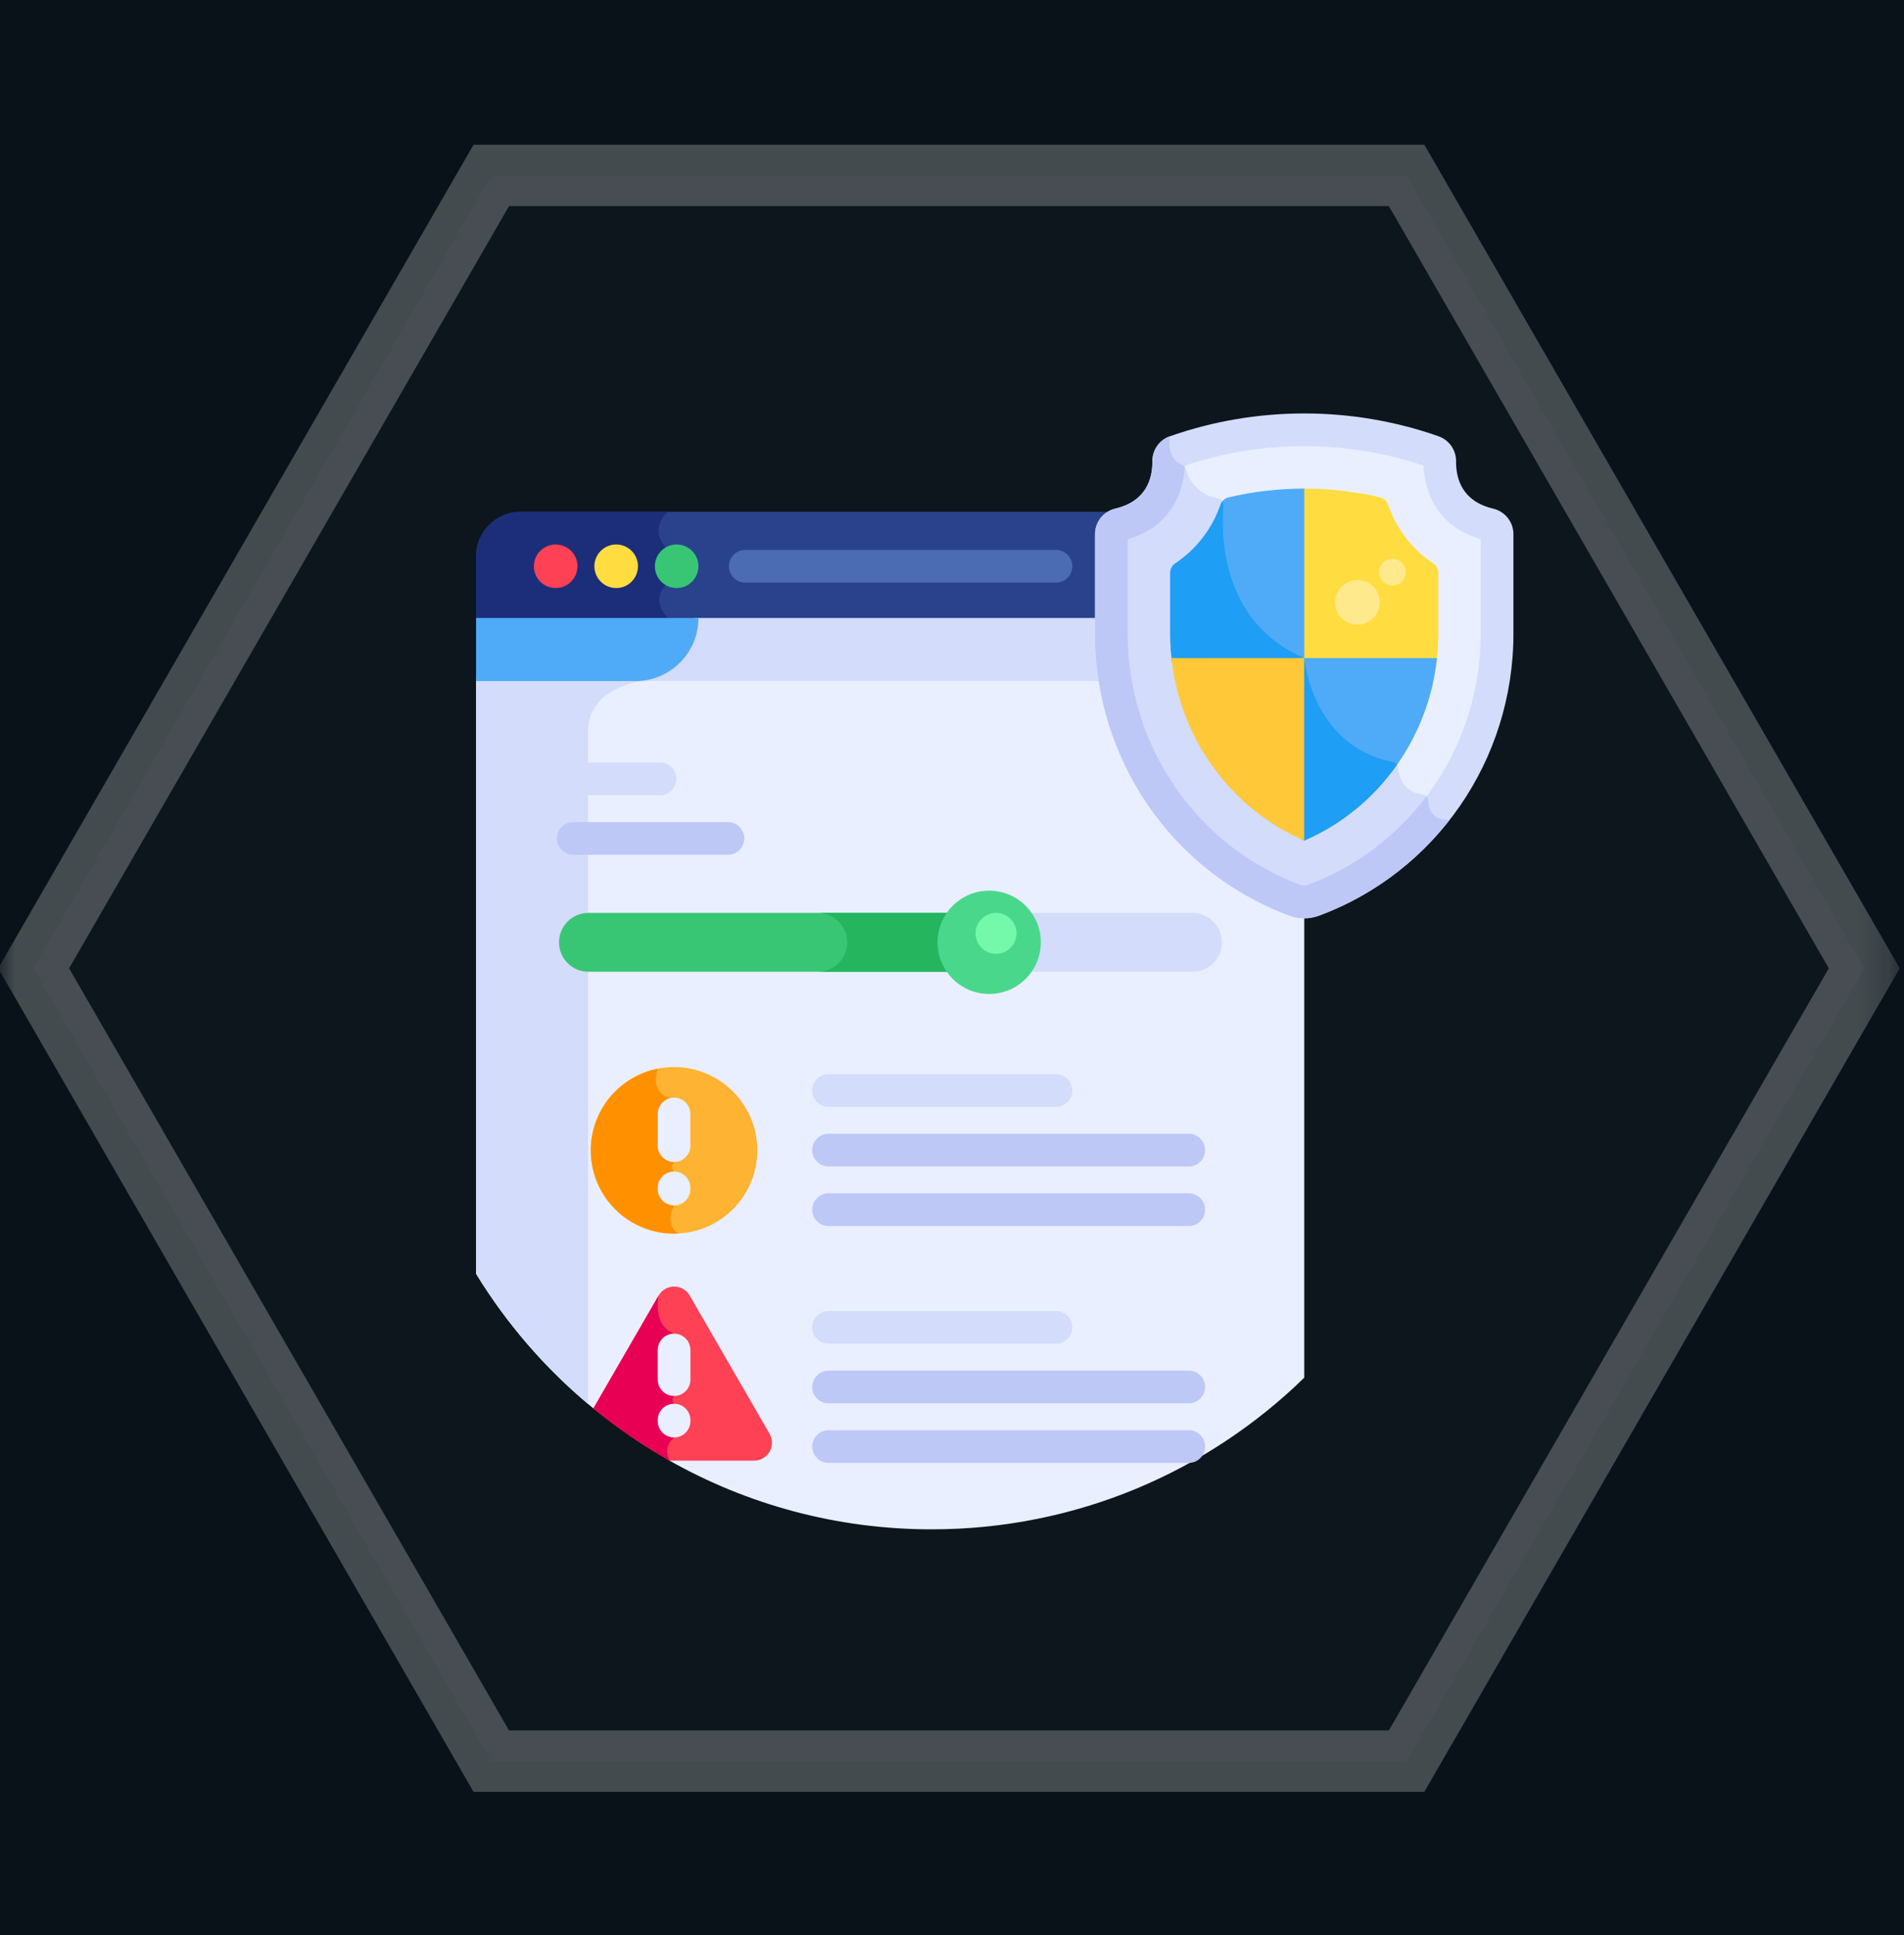 <svg width="62" height="63" viewBox="0 0 62 63" fill="none" xmlns="http://www.w3.org/2000/svg">
<rect width="62" height="63" fill="#1E1E1E"/>
<g id="Illustration">
<g id="pathway">
<g id="BG">
<rect x="-40" y="-113" width="780" height="425.105" rx="20" fill="white" fill-opacity="0.02"/>
<rect x="-40" y="-113" width="780" height="425.105" rx="20" fill="#091218"/>
<rect x="-39" y="-112" width="778" height="423.105" rx="19" stroke="#272F34" stroke-opacity="0.9" stroke-width="2"/>
</g>
<g id="Frame 1000004930" clip-path="url(#clip0_0_1)">
<g id="Frame 1000004863">
<g id="Frame 1000004866">
<g id="Frame 1000004865">
<g id="Introduction to Penetration Testing" clip-path="url(#clip1_0_1)">
<g id="Clip path group">
<mask id="mask0_0_1" style="mask-type:luminance" maskUnits="userSpaceOnUse" x="-1" y="0" width="63" height="63">
<g id="_clip1">
<path id="Vector" d="M61.794 0.623H-0.004V62.42H61.794V0.623Z" fill="white"/>
</g>
</mask>
<g mask="url(#mask0_0_1)">
<g id="Group">
<g id="Group_2">
<path id="Vector_2" opacity="0.8" fill-rule="evenodd" clip-rule="evenodd" d="M60.706 31.522L45.803 57.333H15.998L1.096 31.522L15.998 5.71H45.803L60.706 31.522Z" fill="white" fill-opacity="0.02" stroke="white" stroke-opacity="0.3" stroke-width="2" stroke-miterlimit="1.5" stroke-linecap="round"/>
</g>
</g>
</g>
</g>
<g id="Group_3">
<path id="Vector_3" d="M42.213 29.21C39.09 28.052 36.899 25.282 36.404 22.03H15.502V41.467C16.523 43.135 17.819 44.618 19.325 45.852L21.804 47.55L21.803 47.55C24.325 48.974 27.236 49.786 30.338 49.786C35.058 49.786 39.338 47.904 42.47 44.85V29.256C42.383 29.256 42.296 29.241 42.213 29.21Z" fill="#E9EFFF"/>
<path id="Vector_4" d="M15.502 41.467C16.483 43.069 17.716 44.499 19.147 45.704C19.147 36.928 19.147 24.731 19.147 23.815C19.147 22.372 20.897 22.172 20.897 22.172C20.966 22.127 21.03 22.079 21.089 22.03H15.502V41.467Z" fill="#D3DCFB"/>
<path id="Vector_5" d="M36.297 17.392C36.297 17.29 36.368 17.202 36.469 17.178C36.925 17.07 37.258 16.883 37.504 16.66H16.961C16.155 16.66 15.502 17.313 15.502 18.118V20.188H36.297V17.392Z" fill="#2A428C"/>
<path id="Vector_6" d="M21.757 16.66H16.961C16.155 16.66 15.502 17.313 15.502 18.118V20.188H21.766C21.761 20.143 21.757 20.117 21.757 20.117C21.107 19.467 21.757 18.967 21.757 18.967V17.903C21.048 17.193 21.757 16.66 21.757 16.66Z" fill="#1C2E7A"/>
<g id="Group_4">
<path id="Vector_7" d="M18.094 19.143C17.7 19.143 17.385 18.822 17.385 18.434C17.385 17.984 17.799 17.651 18.233 17.739C18.573 17.808 18.804 18.102 18.804 18.434C18.804 18.812 18.499 19.143 18.094 19.143Z" fill="#FF4155"/>
</g>
<g id="Group_5">
<path id="Vector_8" d="M20.065 19.143C19.671 19.143 19.355 18.822 19.355 18.434C19.355 17.984 19.769 17.651 20.203 17.739C20.543 17.808 20.774 18.102 20.774 18.434C20.774 18.812 20.47 19.143 20.065 19.143Z" fill="#FFDD40"/>
</g>
<g id="Group_6">
<path id="Vector_9" d="M22.034 19.143C21.639 19.143 21.324 18.822 21.324 18.434C21.324 17.984 21.738 17.651 22.172 17.739C22.512 17.808 22.743 18.102 22.743 18.434C22.743 18.812 22.438 19.143 22.034 19.143Z" fill="#38C674"/>
</g>
<path id="Vector_10" d="M36.298 20.625V20.118H22.603C22.603 21.252 21.683 22.172 20.549 22.172H36.429C36.344 21.667 36.298 21.15 36.298 20.625Z" fill="#D3DCFB"/>
<path id="Vector_11" d="M38.832 29.719C38.465 29.719 36.238 29.719 33.404 29.719C33.615 29.982 33.741 30.314 33.741 30.677C33.741 31.04 33.615 31.372 33.404 31.635H38.832C39.361 31.635 39.79 31.206 39.79 30.677C39.79 30.148 39.361 29.719 38.832 29.719Z" fill="#D3DCFB"/>
<path id="Vector_12" d="M30.675 30.677C30.675 30.314 30.802 29.982 31.013 29.719C25.792 29.719 19.788 29.719 19.161 29.719C18.632 29.719 18.203 30.148 18.203 30.677C18.203 31.206 18.632 31.635 19.161 31.635H31.013C30.802 31.372 30.675 31.04 30.675 30.677Z" fill="#38C674"/>
<path id="Vector_13" d="M31.013 29.719C29.569 29.719 28.065 29.719 26.631 29.719C27.16 29.719 27.589 30.148 27.589 30.677C27.589 31.206 27.16 31.635 26.631 31.635H31.013C30.803 31.372 30.676 31.04 30.676 30.677C30.676 30.314 30.803 29.982 31.013 29.719Z" fill="#24B55E"/>
<path id="Vector_14" d="M21.949 40.159C23.446 40.159 24.66 38.945 24.66 37.448C24.66 35.951 23.446 34.737 21.949 34.737C20.452 34.737 19.238 35.951 19.238 37.448C19.238 38.945 20.452 40.159 21.949 40.159Z" fill="#FFB332"/>
<path id="Vector_15" d="M22.457 42.174C22.233 41.786 21.672 41.786 21.448 42.174L19.322 45.85C20.097 46.485 20.927 47.054 21.805 47.55H24.555C25.004 47.55 25.284 47.064 25.059 46.675L22.457 42.174Z" fill="#FF4155"/>
<path id="Vector_16" d="M19.322 45.85C20.097 46.485 20.927 47.054 21.805 47.55C21.567 47.073 21.952 46.796 21.952 46.796V45.699C21.838 45.585 21.952 45.443 21.952 45.443V43.415C21.235 43.161 21.448 42.174 21.448 42.174L19.322 45.85Z" fill="#E80054"/>
<path id="Vector_17" d="M48.497 17.074C47.028 16.726 46.879 15.519 46.883 15.011C46.884 14.872 46.796 14.748 46.665 14.702C43.95 13.749 40.992 13.749 38.277 14.702C38.146 14.748 38.058 14.872 38.059 15.011C38.063 15.519 37.914 16.726 36.445 17.074C36.297 17.109 36.191 17.239 36.191 17.392V20.624C36.191 24.519 38.582 27.976 42.176 29.309C42.367 29.38 42.575 29.38 42.766 29.309C46.358 27.977 48.751 24.521 48.751 20.624V17.392C48.751 17.239 48.645 17.109 48.497 17.074Z" fill="#E9EFFF"/>
<path id="Vector_18" d="M46.326 25.863C45.676 25.779 45.55 25.268 45.529 25.002C45.522 24.907 45.45 24.828 45.357 24.81C43.023 24.34 42.562 22.077 42.485 21.537C42.474 21.464 42.427 21.403 42.36 21.373C39.704 20.164 39.77 17.252 39.84 16.461C39.85 16.352 39.776 16.253 39.669 16.232C38.909 16.083 38.675 15.496 38.61 15.258C38.593 15.196 38.546 15.149 38.486 15.125C38.306 15.053 38.204 14.925 38.147 14.787C38.091 14.846 38.058 14.926 38.059 15.011C38.063 15.519 37.914 16.726 36.445 17.074C36.297 17.109 36.191 17.239 36.191 17.392V20.624C36.191 24.519 38.582 27.976 42.176 29.309C42.367 29.38 42.575 29.38 42.766 29.309C44.325 28.731 45.657 27.753 46.667 26.512C46.546 26.381 46.512 26.2 46.508 26.065C46.504 25.962 46.428 25.876 46.326 25.863Z" fill="#D3DCFB"/>
<g id="Group_7">
<path id="Vector_19" d="M41.99 29.809C38.157 28.388 35.658 24.713 35.658 20.625V17.392C35.658 16.993 35.931 16.649 36.321 16.557C37.325 16.319 37.531 15.588 37.526 15.016C37.523 14.65 37.753 14.322 38.1 14.201C40.918 13.212 44.022 13.212 46.84 14.201C47.187 14.322 47.417 14.65 47.414 15.016C47.409 15.588 47.614 16.319 48.618 16.557C49.009 16.649 49.282 16.993 49.282 17.392V20.625C49.282 24.747 46.753 28.399 42.95 29.809C42.642 29.924 42.301 29.924 41.99 29.809ZM36.722 17.552V20.625C36.722 24.24 38.919 27.535 42.36 28.811C42.431 28.838 42.509 28.838 42.58 28.811C45.956 27.559 48.217 24.311 48.217 20.625V17.552C46.626 17.097 46.381 15.755 46.353 15.158C43.843 14.311 41.097 14.311 38.587 15.158C38.559 15.755 38.314 17.097 36.722 17.552Z" fill="#D3DCFB"/>
</g>
<path id="Vector_20" d="M46.505 26.065C46.503 26.012 46.481 25.964 46.447 25.927C45.475 27.215 44.147 28.229 42.578 28.811C42.507 28.837 42.429 28.837 42.358 28.811C38.917 27.535 36.721 24.24 36.721 20.624V17.551C38.271 17.108 38.544 15.823 38.582 15.206C38.559 15.17 38.524 15.142 38.483 15.125C38.061 14.955 38.065 14.48 38.085 14.285C38.088 14.258 38.085 14.232 38.079 14.207C37.743 14.334 37.521 14.656 37.524 15.016C37.529 15.587 37.324 16.319 36.319 16.556C35.929 16.649 35.656 16.992 35.656 17.392V20.624C35.656 24.713 38.156 28.387 41.988 29.808C42.299 29.924 42.639 29.923 42.948 29.809C44.654 29.176 46.102 28.091 47.182 26.716C47.152 26.698 47.116 26.686 47.079 26.685C46.603 26.662 46.513 26.297 46.505 26.065Z" fill="#BEC8F7"/>
<path id="Vector_21" d="M46.676 18.344C45.983 17.88 45.471 17.215 45.196 16.424C45.156 16.308 45.059 16.219 44.94 16.191C44.083 15.99 43.206 15.897 42.33 15.908V21.564H46.776C46.815 21.255 46.836 20.941 46.836 20.625V18.645C46.836 18.525 46.776 18.412 46.676 18.344Z" fill="#FFDD40"/>
<path id="Vector_22" d="M42.33 21.422V27.299C42.377 27.321 42.424 27.343 42.472 27.364C43.705 26.828 44.756 25.962 45.529 24.841C46.233 23.82 46.663 22.651 46.793 21.422L42.33 21.422Z" fill="#4FABF7"/>
<path id="Vector_23" d="M45.49 24.895C45.459 24.852 45.412 24.821 45.358 24.81C43.023 24.34 42.563 22.077 42.486 21.538C42.48 21.493 42.458 21.453 42.427 21.422H42.33V27.299C42.377 27.321 42.424 27.343 42.472 27.364C43.684 26.837 44.721 25.989 45.49 24.895Z" fill="#1E9EF4"/>
<path id="Vector_24" d="M40.004 16.192C39.884 16.22 39.787 16.308 39.747 16.424C39.473 17.216 38.961 17.88 38.267 18.345C38.167 18.412 38.107 18.525 38.107 18.645V20.625C38.107 20.941 38.128 21.255 38.167 21.564H42.471V15.906C41.642 15.906 40.813 16.001 40.004 16.192Z" fill="#4FABF7"/>
<path id="Vector_25" d="M42.471 21.489C42.45 21.438 42.411 21.397 42.36 21.374C39.704 20.165 39.77 17.254 39.841 16.462C39.845 16.411 39.831 16.362 39.803 16.322C39.78 16.353 39.76 16.387 39.747 16.425C39.473 17.216 38.961 17.88 38.267 18.345C38.167 18.412 38.107 18.525 38.107 18.646V20.625C38.107 20.942 38.128 21.255 38.167 21.565H42.471V21.489Z" fill="#1E9EF4"/>
<path id="Vector_26" d="M38.147 21.422C38.276 22.651 38.706 23.82 39.41 24.84C40.183 25.961 41.234 26.828 42.468 27.364V21.422H38.147Z" fill="#FFC839"/>
<path id="Vector_27" d="M34.385 18.967H24.268C23.975 18.967 23.736 18.728 23.736 18.434C23.736 18.14 23.975 17.902 24.268 17.902H34.385C34.679 17.902 34.917 18.14 34.917 18.434C34.917 18.729 34.679 18.967 34.385 18.967Z" fill="#4B6BB2"/>
<path id="Vector_28" d="M21.491 25.887H18.667C18.373 25.887 18.135 25.649 18.135 25.355C18.135 25.061 18.373 24.823 18.667 24.823H21.491C21.785 24.823 22.023 25.061 22.023 25.355C22.023 25.649 21.785 25.887 21.491 25.887Z" fill="#D3DCFB"/>
<path id="Vector_29" d="M23.705 27.826H18.667C18.373 27.826 18.135 27.588 18.135 27.294C18.135 27 18.373 26.762 18.667 26.762H23.705C23.998 26.762 24.237 27 24.237 27.294C24.237 27.588 23.998 27.826 23.705 27.826Z" fill="#BEC8F7"/>
<path id="Vector_30" d="M34.386 36.033H26.979C26.686 36.033 26.447 35.795 26.447 35.501C26.447 35.207 26.686 34.969 26.979 34.969H34.386C34.68 34.969 34.918 35.207 34.918 35.501C34.918 35.795 34.68 36.033 34.386 36.033Z" fill="#D3DCFB"/>
<path id="Vector_31" d="M38.71 37.972H26.979C26.686 37.972 26.447 37.734 26.447 37.44C26.447 37.146 26.686 36.908 26.979 36.908H38.71C39.004 36.908 39.242 37.146 39.242 37.44C39.242 37.734 39.004 37.972 38.71 37.972Z" fill="#BEC8F7"/>
<path id="Vector_32" d="M38.71 39.912H26.979C26.686 39.912 26.447 39.674 26.447 39.38C26.447 39.086 26.686 38.848 26.979 38.848H38.71C39.004 38.848 39.242 39.086 39.242 39.38C39.242 39.674 39.004 39.912 38.71 39.912Z" fill="#BEC8F7"/>
<path id="Vector_33" d="M34.386 43.744H26.979C26.686 43.744 26.447 43.506 26.447 43.212C26.447 42.918 26.686 42.68 26.979 42.68H34.386C34.68 42.68 34.918 42.918 34.918 43.212C34.918 43.506 34.68 43.744 34.386 43.744Z" fill="#D3DCFB"/>
<path id="Vector_34" d="M38.71 45.684H26.979C26.686 45.684 26.447 45.446 26.447 45.152C26.447 44.858 26.686 44.62 26.979 44.62H38.71C39.004 44.62 39.242 44.858 39.242 45.152C39.242 45.446 39.004 45.684 38.71 45.684Z" fill="#BEC8F7"/>
<path id="Vector_35" d="M38.71 47.623H26.979C26.686 47.623 26.447 47.385 26.447 47.091C26.447 46.797 26.686 46.559 26.979 46.559H38.71C39.004 46.559 39.242 46.797 39.242 47.091C39.242 47.385 39.004 47.623 38.71 47.623Z" fill="#BEC8F7"/>
<path id="Vector_36" d="M21.95 45.444C21.656 45.444 21.418 45.205 21.418 44.911V43.948C21.418 43.654 21.656 43.416 21.95 43.416C22.244 43.416 22.482 43.654 22.482 43.948V44.911C22.482 45.205 22.244 45.444 21.95 45.444Z" fill="#E9EFFF"/>
<path id="Vector_37" d="M21.95 46.795C21.656 46.795 21.418 46.557 21.418 46.263V46.23C21.418 45.936 21.656 45.698 21.95 45.698C22.244 45.698 22.482 45.936 22.482 46.23V46.263C22.482 46.557 22.244 46.795 21.95 46.795Z" fill="#E9EFFF"/>
<path id="Vector_38" d="M22.744 20.118H15.502V22.172H20.69C21.824 22.172 22.744 21.252 22.744 20.118Z" fill="#4FABF7"/>
<path id="Vector_39" d="M32.211 32.358C33.14 32.358 33.893 31.605 33.893 30.676C33.893 29.748 33.14 28.995 32.211 28.995C31.282 28.995 30.529 29.748 30.529 30.676C30.529 31.605 31.282 32.358 32.211 32.358Z" fill="#49D88B"/>
<path id="Vector_40" d="M32.905 30.856C33.166 30.596 33.166 30.174 32.905 29.914C32.645 29.654 32.223 29.654 31.963 29.914C31.703 30.174 31.703 30.596 31.963 30.856C32.223 31.116 32.645 31.116 32.905 30.856Z" fill="#73F9A9"/>
<path id="Vector_41" d="M44.201 20.336C44.602 20.336 44.928 20.011 44.928 19.61C44.928 19.209 44.602 18.883 44.201 18.883C43.8 18.883 43.475 19.209 43.475 19.61C43.475 20.011 43.8 20.336 44.201 20.336Z" fill="#FFE98D"/>
<path id="Vector_42" d="M45.775 18.625C45.775 18.866 45.58 19.061 45.34 19.061C45.099 19.061 44.904 18.866 44.904 18.625C44.904 18.384 45.099 18.189 45.34 18.189C45.58 18.189 45.775 18.384 45.775 18.625Z" fill="#FFE98D"/>
<path id="Vector_43" d="M22.065 40.157C21.622 39.79 21.949 39.24 21.949 39.24V38.137C21.793 37.98 21.949 37.827 21.949 37.827L21.816 35.75C21.131 35.555 21.414 34.798 21.417 34.791C20.175 35.038 19.238 36.134 19.238 37.449C19.238 38.946 20.452 40.16 21.949 40.16C21.988 40.16 22.027 40.158 22.065 40.157Z" fill="#FF9100"/>
<g id="Group_8">
<path id="Vector_44" d="M21.95 37.828C21.656 37.828 21.418 37.589 21.418 37.295V36.266C21.418 35.972 21.656 35.733 21.95 35.733C22.244 35.733 22.482 35.972 22.482 36.266V37.295C22.482 37.589 22.244 37.828 21.95 37.828Z" fill="#E9EFFF"/>
<path id="Vector_45" d="M21.95 39.241C21.656 39.241 21.418 39.003 21.418 38.709V38.67C21.418 38.376 21.656 38.138 21.95 38.138C22.244 38.138 22.482 38.376 22.482 38.67V38.709C22.482 39.003 22.244 39.241 21.95 39.241Z" fill="#E9EFFF"/>
</g>
</g>
</g>
</g>
</g>
</g>
</g>
</g>
</g>
<defs>
<clipPath id="clip0_0_1">
<rect width="598" height="395.144" fill="white" transform="translate(0 0.623)"/>
</clipPath>
<clipPath id="clip1_0_1">
<rect width="62" height="62" fill="white" transform="translate(0 0.623)"/>
</clipPath>
</defs>
</svg>
